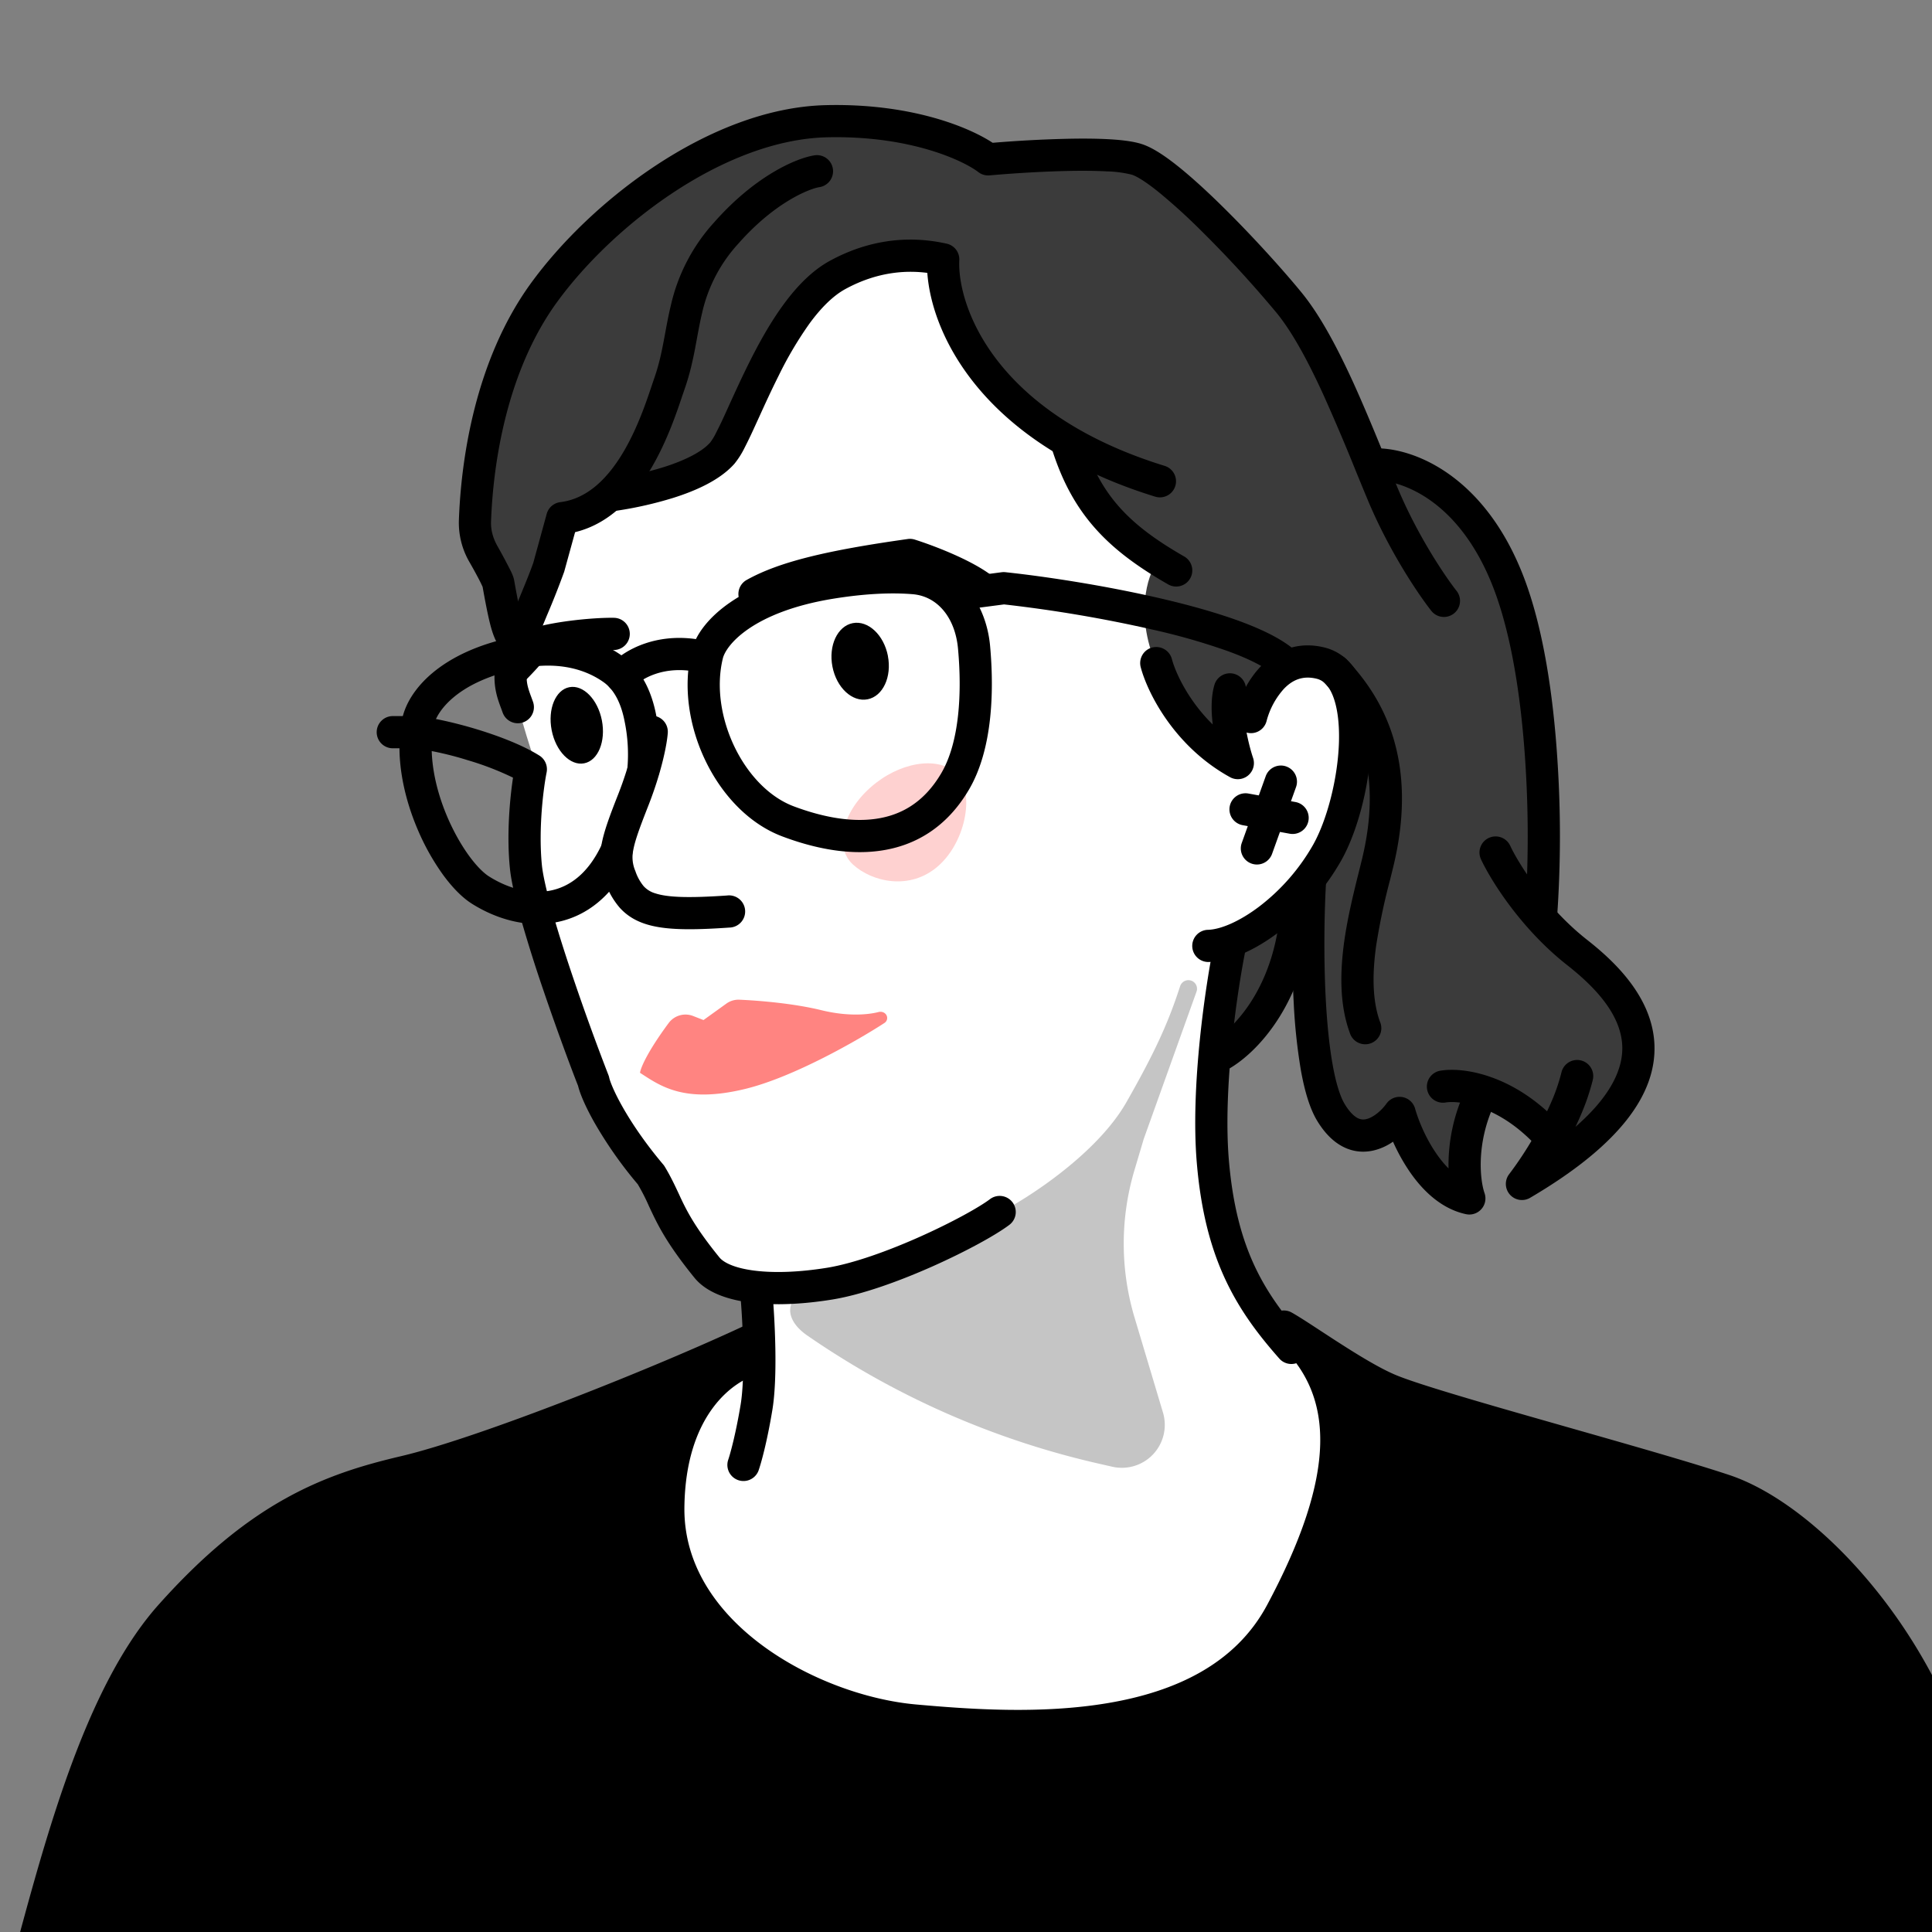 <svg xmlns="http://www.w3.org/2000/svg" width="45" height="45" fill="none"><rect width="100%" height="100%" fill="#808080" stroke="none"/><g clip-path="url(#a)"><path fill="#fff" d="M11.9 15.633c.063.595.443 1.784.625 2.305-.64 1.631.194 4.513 1.053 6.555.688 1.633 1.398 2.627 1.666 2.92.054.318.355 1.144 1.129 1.898.773.754 1.169.806 1.27.737v1.328l-1.016.547-2.265 2.813v3.437l3.867 2.93 10.586-.977 3.946-3.398-1.524-4.805-1.289-.742c-.378-.495-1.219-1.75-1.563-2.813-.343-1.062-.143-3.411 0-4.453l2.852-2.695.938-5.235-3.36-4.063-3.984-6.562-4.61-.43-7.422 5.468c-.326 1.498-.961 4.641-.899 5.235Z"/><path fill="#3B3B3B" d="M30.337 21.923c-.231 1.366-1.47 2.416-2.061 2.77l.354-2.77c.204-.054.837-.367 1.74-1.192 1.127-1.03 1.481-3.51 1.223-4.252-.257-.742-.934-1.224-1.578-.902-.515.257-1.03.859-1.224 1.127V17.8c-.172-.053-.722-.476-1.546-1.74-.825-1.262-.602-2.394-.387-2.802-.365-.14-.765-.91-.92-1.323-.154-.413-.758-.943-.629-1.169-.182-.172-.255-.31-.9-.955-.644-.644-1.046-.757-1.046-.757l-.467-.656c-.85-.387-1.042-1.572-1-2.324-1.191-.193-1.996-.096-3.253 1.225-1.256 1.322-1.514 3.06-2.126 3.543-.49.387-1.557.612-2.03.677-.386.36-1.084.687-1.385.805l-1.127 2.642-.354-1.257-.451-1.385c-.226-2.513 1.192-5.187 1.61-5.766.42-.58 2.739-3.093 5.51-3.608 2.216-.413 4.123.322 4.8.74.966-.02 3.008-.05 3.446 0 .548.065 3.093 2.675 3.833 3.61.593.747 1.407 2.673 1.74 3.542.558.183 1.823.69 2.416 1.257.741.709 1.192 3.415 1.385 5.122.155 1.366-.064 3.275-.193 4.059.312.215 1.057.799 1.546 1.417.613.774.967 1 .774 2.384-.155 1.109-1.611 2.008-2.32 2.32l.419-.999-1.61-.966c-.439.412-.506 1.76-.484 2.384-.67-.335-1.267-1.343-1.482-1.804-1.32.58-1.127.45-1.675-.58-.438-.825-.548-2.685-.548-3.512Z"/><path fill="#000" fill-rule="evenodd" d="M24.737 9.953a.375.375 0 0 1 .469.247c.21.675.482 1.174.852 1.595.373.424.86.786 1.524 1.166a.375.375 0 1 1-.373.651c-.701-.402-1.266-.812-1.714-1.322-.451-.513-.77-1.11-1.005-1.868a.375.375 0 0 1 .247-.47Zm5.799 10.167a.376.376 0 0 1 .352.398c-.04.662-.064 1.765-.005 2.817.03.526.08 1.032.156 1.46.078.438.178.754.287.93.121.198.229.284.302.32a.28.28 0 0 0 .2.02c.164-.04.348-.196.467-.362a.375.375 0 0 1 .665.118c.073.259.237.67.483 1.03.093.138.192.26.296.363a4.103 4.103 0 0 1 .389-1.818.375.375 0 1 1 .68.317c-.446.96-.323 1.815-.231 2.075a.375.375 0 0 1-.433.492c-.593-.128-1.029-.575-1.322-1.007a4.414 4.414 0 0 1-.376-.681 1.32 1.32 0 0 1-.442.202c-.22.053-.465.043-.706-.076-.236-.116-.439-.32-.611-.6-.186-.301-.305-.734-.387-1.191a13.3 13.3 0 0 1-.166-1.55 27.002 27.002 0 0 1 .005-2.905.375.375 0 0 1 .397-.351Z" clip-rule="evenodd"/><path fill="#FED1D0" d="M22.267 18.004c-.44-.402-1.333-.25-1.995.34-.663.59-.843 1.392-.403 1.794.44.402 1.327.617 1.99.028.662-.59.848-1.76.408-2.162Z"/><path fill="#FF8481" d="M15.577 23.825c-.502.678-.657 1.053-.67 1.163.462.297 1.02.722 2.447.376 1.125-.273 2.626-1.133 3.248-1.538a.137.137 0 0 0 .048-.175c-.033-.068-.113-.098-.186-.079-.245.063-.715.108-1.33-.042-.657-.161-1.469-.226-1.916-.245a.482.482 0 0 0-.301.092l-.531.382-.238-.093a.488.488 0 0 0-.571.159Z"/><path fill="#000" fill-rule="evenodd" d="M21.257 13.84c-.448-.037-1.052-.023-1.836.103-.95.153-1.586.429-1.99.707-.411.283-.562.552-.594.683-.16.65-.045 1.407.273 2.066.319.66.82 1.173 1.378 1.382.644.242 1.318.378 1.919.29.58-.084 1.115-.379 1.515-1.058.43-.73.485-1.89.392-2.903-.065-.719-.474-1.222-1.057-1.27Zm-1.955-.637c.834-.134 1.5-.153 2.017-.11 1.074.088 1.657 1.013 1.742 1.95.094 1.034.065 2.402-.493 3.35-.52.883-1.256 1.305-2.053 1.42-.777.114-1.588-.066-2.29-.33-.787-.295-1.413-.976-1.79-1.758-.38-.784-.534-1.72-.326-2.57.09-.368.391-.775.897-1.123.514-.354 1.26-.663 2.296-.83Zm10.601 2.843a1.8 1.8 0 0 0-.402.748.375.375 0 0 1-.727-.185c.078-.303.263-.743.586-1.081.338-.354.842-.608 1.492-.446.465.116.745.472.9.871.15.394.198.874.184 1.353-.028.957-.308 2.045-.695 2.734a5.54 5.54 0 0 1-1.443 1.662c-.529.404-1.117.685-1.626.704a.375.375 0 1 1-.03-.749c.288-.01.726-.19 1.2-.551a4.79 4.79 0 0 0 1.245-1.433c.318-.566.574-1.53.6-2.389.012-.428-.034-.796-.136-1.062-.1-.26-.233-.375-.38-.412-.331-.083-.572.03-.768.236Zm-15.839-.153c-.366-.263-.998-.513-1.942-.322-1.51.305-1.963 1.033-2.022 1.338-.129.66.028 1.44.322 2.126.146.34.32.645.496.889.18.248.348.412.474.491.45.284.96.417 1.415.331.436-.082.883-.376 1.21-1.076a.375.375 0 1 1 .679.318c-.414.884-1.043 1.362-1.75 1.495-.689.13-1.39-.078-1.955-.434-.238-.15-.472-.398-.68-.685a5.414 5.414 0 0 1-.578-1.033c-.328-.765-.537-1.704-.37-2.566.138-.707.923-1.588 2.61-1.93 1.156-.232 2 .068 2.529.449.477.343.688.888.781 1.369.091.467.115.89.078 1.299a.375.375 0 0 1-.747-.068 3.79 3.79 0 0 0-.067-1.088c-.078-.4-.232-.722-.483-.903Z" clip-rule="evenodd"/><path fill="#000" fill-rule="evenodd" d="M16.322 15.67c-.869-.211-1.422.173-1.558.328a.375.375 0 1 1-.564-.494c.304-.348 1.138-.845 2.3-.562a.375.375 0 0 1-.178.729Zm12.401 5.994c.203.041.334.24.292.442-.192.94-.534 3.232-.392 4.918.089 1.051.302 1.826.598 2.461.297.636.684 1.15 1.147 1.672a.375.375 0 0 1-.561.497c-.487-.55-.926-1.124-1.266-1.852-.34-.728-.57-1.591-.665-2.715-.152-1.794.208-4.17.404-5.13a.375.375 0 0 1 .443-.293Zm-11.137 8.112a.375.375 0 0 1 .407.34c.05.57.128 1.941-.004 2.73-.124.748-.262 1.24-.323 1.412a.375.375 0 0 1-.706-.252c.04-.115.169-.561.29-1.284.113-.682.047-1.965-.004-2.54a.375.375 0 0 1 .34-.406Zm5.748-16.448a.378.378 0 0 1 .089 0c.93.099 2.33.312 3.63.615.65.151 1.28.327 1.819.524.527.194 1.004.423 1.311.698a.375.375 0 1 1-.5.56c-.196-.177-.561-.367-1.07-.554a15.082 15.082 0 0 0-1.73-.498 31.785 31.785 0 0 0-3.496-.595l-1.186.155a.375.375 0 0 1-.098-.743l1.23-.162Z" clip-rule="evenodd"/><path fill="#000" fill-rule="evenodd" d="M8.774 17.054c0-.207.168-.375.375-.375h.536c.013 0 .026 0 .04.002.348.036.869.15 1.386.307.514.157 1.063.367 1.451.61.133.083.2.239.17.392-.072.356-.195 1.303-.11 2.164.026.248.119.647.258 1.134.137.48.312 1.023.49 1.546a55.74 55.74 0 0 0 .8 2.202.37.37 0 0 1 .021.07c.014.067.1.307.313.682.205.362.513.825.943 1.335.013.015.024.03.034.047.14.23.24.446.333.644.043.094.085.184.129.27.145.286.356.64.813 1.203.097.12.354.252.831.31.456.056 1.037.035 1.675-.068.614-.1 1.424-.392 2.167-.724.745-.333 1.374-.682 1.63-.875a.375.375 0 0 1 .45.6c-.324.244-1.015.621-1.774.96-.762.34-1.643.664-2.353.779-.686.111-1.341.14-1.886.073-.524-.064-1.034-.227-1.322-.582-.486-.599-.728-.997-.9-1.337a10.076 10.076 0 0 1-.165-.344 4.642 4.642 0 0 0-.254-.495 9.71 9.71 0 0 1-1.004-1.427c-.206-.364-.34-.672-.387-.867-.107-.267-.459-1.2-.804-2.215a33.617 33.617 0 0 1-.5-1.58c-.14-.49-.251-.946-.283-1.267-.08-.787-.002-1.62.072-2.115a6.804 6.804 0 0 0-1.056-.407 7.645 7.645 0 0 0-1.228-.277h-.516a.375.375 0 0 1-.375-.375Z" clip-rule="evenodd"/><path fill="#000" d="M15.566 35.112c.025-2.353 1.277-3.278 1.992-3.462v-.46c-2.083.98-6.274 2.657-8.139 3.094-1.726.405-3.358 1.002-5.449 3.347-1.984 2.224-2.914 6.856-3.7 9.5l45.042 1.337c.419-.95 1.084-3.584.398-6.525-.858-3.676-3.615-6.586-5.544-7.23-1.93-.642-6.862-1.93-7.843-2.358-.784-.343-1.981-1.212-2.42-1.457 1.715 1.47 1.563 3.632-.061 6.665-1.624 3.032-6.112 2.726-8.532 2.512-2.42-.215-5.774-2.022-5.744-4.963Z"/><path fill="#000" fill-rule="evenodd" d="M29.595 30.684a.375.375 0 0 1 .49-.113c.158.088.409.252.688.435.134.087.273.179.413.268.454.292.926.58 1.288.737.46.202 1.903.622 3.517 1.082l.564.161c1.422.405 2.868.817 3.73 1.104 1.056.353 2.283 1.298 3.345 2.596 1.069 1.305 2.002 3.003 2.445 4.904.708 3.032.027 5.749-.42 6.762a.375.375 0 0 1-.354.223L.258 47.506a.375.375 0 0 1-.348-.481c.141-.476.291-1.032.453-1.633.276-1.022.587-2.175.951-3.285.58-1.773 1.329-3.552 2.376-4.726 1.068-1.197 2.03-1.961 2.96-2.478.928-.517 1.805-.778 2.683-.984 1.826-.428 5.988-2.09 8.065-3.068a.375.375 0 0 1 .535.34v.46c0 .17-.116.32-.282.363-.534.137-1.687.901-1.71 3.102-.013 1.312.725 2.397 1.802 3.199 1.08.803 2.456 1.285 3.6 1.386 1.211.108 2.894.233 4.469-.034 1.575-.267 2.966-.912 3.7-2.281.8-1.496 1.213-2.733 1.238-3.75.024-.993-.32-1.792-1.091-2.453a.375.375 0 0 1-.064-.5Zm1.688 1.536c.158.442.229.92.216 1.434-.028 1.19-.504 2.55-1.326 4.086-.891 1.663-2.556 2.382-4.236 2.666-1.68.285-3.451.15-4.66.042-1.277-.113-2.787-.642-3.982-1.531-1.197-.891-2.12-2.18-2.104-3.809.014-1.306.388-2.226.87-2.84-2.19.934-5.075 2.034-6.556 2.382-.848.198-1.65.439-2.49.908-.843.469-1.742 1.175-2.765 2.322-.937 1.05-1.646 2.7-2.223 4.46a60.898 60.898 0 0 0-.927 3.204c-.116.43-.227.841-.336 1.227l44.298 1.315c.39-1.046.897-3.424.283-6.057-.414-1.775-1.289-3.37-2.295-4.6-1.013-1.237-2.13-2.068-3.003-2.36-.844-.28-2.272-.687-3.699-1.094l-.563-.16c-1.579-.451-3.092-.889-3.612-1.116a8.033 8.033 0 0 1-.89-.48ZM29.96 17.853c.196.07.297.285.227.48l-.558 1.555a.375.375 0 0 1-.706-.254l.558-1.555a.375.375 0 0 1 .48-.226Z" clip-rule="evenodd"/><path fill="#000" fill-rule="evenodd" d="M28.642 18.785a.375.375 0 0 1 .436-.302l1.102.199a.375.375 0 0 1-.133.738l-1.103-.2a.375.375 0 0 1-.302-.435Z" clip-rule="evenodd"/><path fill="#000" d="M20.68 15.276c.096.49-.116.943-.473 1.012-.357.07-.723-.271-.818-.761-.095-.49.117-.943.473-1.013.357-.069.723.272.819.762Zm-6.661 1.503c.095.49-.09.938-.413 1-.323.063-.662-.283-.757-.773-.095-.49.09-.938.412-1 .323-.063.662.283.758.773Z"/><path fill="#000" fill-rule="evenodd" d="M21.14 12.555a.374.374 0 0 1 .166.013c.212.067.552.188.896.34.336.148.71.34.967.553a.375.375 0 0 1-.48.576c-.171-.143-.465-.3-.79-.443a8.76 8.76 0 0 0-.739-.285c-1.834.263-2.791.512-3.403.854a.375.375 0 1 1-.366-.655c.758-.423 1.865-.687 3.75-.953Zm-8.755 2.081c.58-.175 1.488-.254 1.916-.246a.375.375 0 0 1-.014.75 7.298 7.298 0 0 0-1.572.182c-.09.114-.24.29-.519.569a.375.375 0 1 1-.53-.53c.358-.36.475-.52.522-.586h.001a.375.375 0 0 1 .196-.14Zm2.821 2.034a.375.375 0 0 1 .348.4c-.017.249-.135.89-.461 1.716-.2.508-.304.798-.343 1.014a.807.807 0 0 0 .049.489 1.1 1.1 0 0 0 .194.353.59.59 0 0 0 .271.166c.289.094.77.112 1.67.05a.375.375 0 1 1 .052.747c-.88.061-1.507.062-1.955-.085-.24-.078-.435-.2-.594-.375a1.83 1.83 0 0 1-.34-.59 1.55 1.55 0 0 1-.085-.889c.055-.302.189-.663.383-1.155.305-.774.4-1.338.41-1.493a.375.375 0 0 1 .4-.348Z" clip-rule="evenodd"/><path fill="#000" fill-rule="evenodd" d="M22.787 4.008c-.329-.254-1.565-.857-3.53-.81-1.177.029-2.42.528-3.547 1.268-1.124.738-2.103 1.695-2.75 2.59-1.155 1.603-1.474 3.721-1.523 5.097-.007.19.046.385.15.567a13.506 13.506 0 0 1 .322.604c.018.04.054.119.067.194.092.52.15.782.196.936a.878.878 0 0 0 .124.264l.005.008a.375.375 0 0 1-.636.397l-.001-.001c-.074-.119-.142-.227-.21-.45-.06-.2-.123-.497-.213-1.003a3.544 3.544 0 0 0-.089-.182 11.19 11.19 0 0 0-.218-.396 1.823 1.823 0 0 1-.246-.964c.05-1.43.379-3.727 1.664-5.51.702-.972 1.748-1.991 2.947-2.778 1.196-.785 2.575-1.358 3.94-1.39 1.947-.047 3.303.496 3.882.877a28.85 28.85 0 0 1 1.726-.093c.343-.008.682-.006.979.01.287.016.564.047.766.112.265.084.58.303.883.548.317.257.669.581 1.017.925.697.687 1.402 1.47 1.824 1.986.447.546.854 1.327 1.22 2.131.264.584.517 1.201.75 1.772l.261.633c.475 1.14 1.13 2.098 1.387 2.423a.375.375 0 0 1-.587.466c-.294-.37-.987-1.388-1.492-2.601-.088-.21-.177-.428-.268-.65a49.823 49.823 0 0 0-.735-1.732c-.361-.797-.736-1.501-1.116-1.967a27.01 27.01 0 0 0-1.77-1.927 13.75 13.75 0 0 0-.963-.875c-.303-.246-.521-.38-.64-.418a2.657 2.657 0 0 0-.579-.077c-.27-.015-.588-.017-.922-.01-.665.015-1.369.063-1.812.103a.375.375 0 0 1-.263-.077Z" clip-rule="evenodd"/><path fill="#000" fill-rule="evenodd" d="M34.791 13.71c-.83-2.167-2.278-2.546-2.782-2.516a.375.375 0 1 1-.045-.749c.864-.051 2.593.558 3.528 2.998.461 1.204.686 2.77.781 4.223a26.93 26.93 0 0 1-.004 3.674.375.375 0 0 1-.747-.06 26.47 26.47 0 0 0 .003-3.565c-.094-1.427-.313-2.905-.734-4.004Z" clip-rule="evenodd"/><path fill="#000" fill-rule="evenodd" d="M34.677 19.517a.375.375 0 0 1 .498.181c.186.398.818 1.427 1.791 2.192.644.505 1.512 1.326 1.568 2.42.057 1.133-.755 2.333-2.896 3.59a.375.375 0 0 1-.485-.554 8.224 8.224 0 0 0 1.02-1.772 4.38 4.38 0 0 0 .197-.599.375.375 0 0 1 .729.178 5.114 5.114 0 0 1-.23.702 7.025 7.025 0 0 1-.173.391c.881-.768 1.113-1.409 1.089-1.898-.037-.729-.639-1.363-1.282-1.868-1.085-.853-1.784-1.985-2.008-2.465a.375.375 0 0 1 .182-.498Z" clip-rule="evenodd"/><path fill="#000" fill-rule="evenodd" d="M35.842 26.754c-.926-1.039-1.888-1.123-2.169-1.075a.375.375 0 1 1-.126-.74c.556-.094 1.771.1 2.855 1.316a.375.375 0 1 1-.56.499Zm-5.62-6.2c.207.007.37.18.362.387-.078 2.363-1.335 3.638-2.042 3.998a.375.375 0 0 1-.34-.669c.456-.232 1.564-1.256 1.633-3.354a.375.375 0 0 1 .387-.362Zm.616-5.211a.375.375 0 0 1 .53.019c.324.347.765.883 1.038 1.679.273.799.367 1.832.043 3.16l-.068.277a15.023 15.023 0 0 0-.328 1.55c-.091.657-.091 1.276.09 1.772a.375.375 0 1 1-.703.258c-.246-.668-.227-1.434-.13-2.133.083-.588.228-1.167.346-1.64l.065-.262c.293-1.202.198-2.088-.025-2.74-.224-.654-.587-1.1-.876-1.41a.375.375 0 0 1 .018-.53ZM19.399 3.93a.375.375 0 0 1-.313.429c-.22.034-1.026.337-1.89 1.317a3.528 3.528 0 0 0-.843 1.615c-.046.192-.08.378-.117.577l-.046.248c-.056.29-.124.6-.238.928l-.055.16c-.129.386-.352 1.053-.71 1.669-.375.645-.946 1.317-1.792 1.522l-.254.922a19.369 19.369 0 0 1-.403 1.02l-.11.266c-.088.213-.168.413-.23.585a2.413 2.413 0 0 0-.113.378c-.048.298.005.441.094.682l.035.096a.375.375 0 1 1-.706.254 6.763 6.763 0 0 0-.032-.088c-.096-.257-.212-.565-.132-1.062a3.06 3.06 0 0 1 .149-.515c.068-.189.154-.401.242-.616l.117-.28c.14-.339.277-.666.37-.93l.312-1.138a.375.375 0 0 1 .316-.273c.634-.077 1.116-.56 1.489-1.2.315-.543.512-1.128.643-1.519l.061-.18c.097-.277.157-.546.21-.823l.042-.223c.038-.206.078-.423.13-.636a4.274 4.274 0 0 1 1.008-1.935c.95-1.078 1.905-1.495 2.338-1.562a.375.375 0 0 1 .428.312Z" clip-rule="evenodd"/><path fill="#000" fill-rule="evenodd" d="M21.6 6.356c-.426-.055-1.115-.056-1.907.375-.284.154-.562.43-.832.796a8.633 8.633 0 0 0-.725 1.224c-.168.335-.318.663-.453.96l-.116.253a10.4 10.4 0 0 1-.23.477 1.95 1.95 0 0 1-.23.36c-.343.389-.921.636-1.421.794a8.884 8.884 0 0 1-1.32.3.375.375 0 1 1-.11-.742 8.099 8.099 0 0 0 1.203-.273c.484-.153.887-.35 1.084-.575a1.28 1.28 0 0 0 .13-.213 9.68 9.68 0 0 0 .213-.441l.11-.242c.137-.3.294-.645.47-.995.226-.45.488-.92.791-1.331.3-.409.657-.783 1.078-1.011 1.242-.676 2.298-.487 2.713-.397.18.039.305.201.296.385-.05.99.744 3.545 4.783 4.791a.375.375 0 1 1-.221.717c-3.995-1.233-5.202-3.749-5.307-5.212Zm5.235 8.727c.2-.053.406.066.46.266.082.312.377.963.952 1.526-.036-.302-.044-.642.04-.925a.375.375 0 0 1 .72.216c-.05.161-.046.428.002.74.045.297.122.583.178.749a.375.375 0 0 1-.537.447c-1.313-.723-1.93-1.988-2.08-2.56a.375.375 0 0 1 .265-.46Z" clip-rule="evenodd"/><path fill="#000" d="M26.233 25.678c.698-1.22.995-1.908 1.254-2.707a.203.203 0 0 1 .324-.093.2.2 0 0 1 .058.22l-1.229 3.43-.215.723a5.999 5.999 0 0 0 0 3.434l.663 2.216a1 1 0 0 1-1.18 1.262l-.303-.069a19.58 19.58 0 0 1-6.8-2.986c-.67-.464-.462-1.056.349-1.14 1.064-.113 2.764-.996 3.481-1.423.772-.264 2.817-1.5 3.598-2.867Z" opacity=".23"/></g><defs><clipPath id="a"><path fill="#fff" d="M45 0H0v45h45z"/></clipPath></defs></svg>